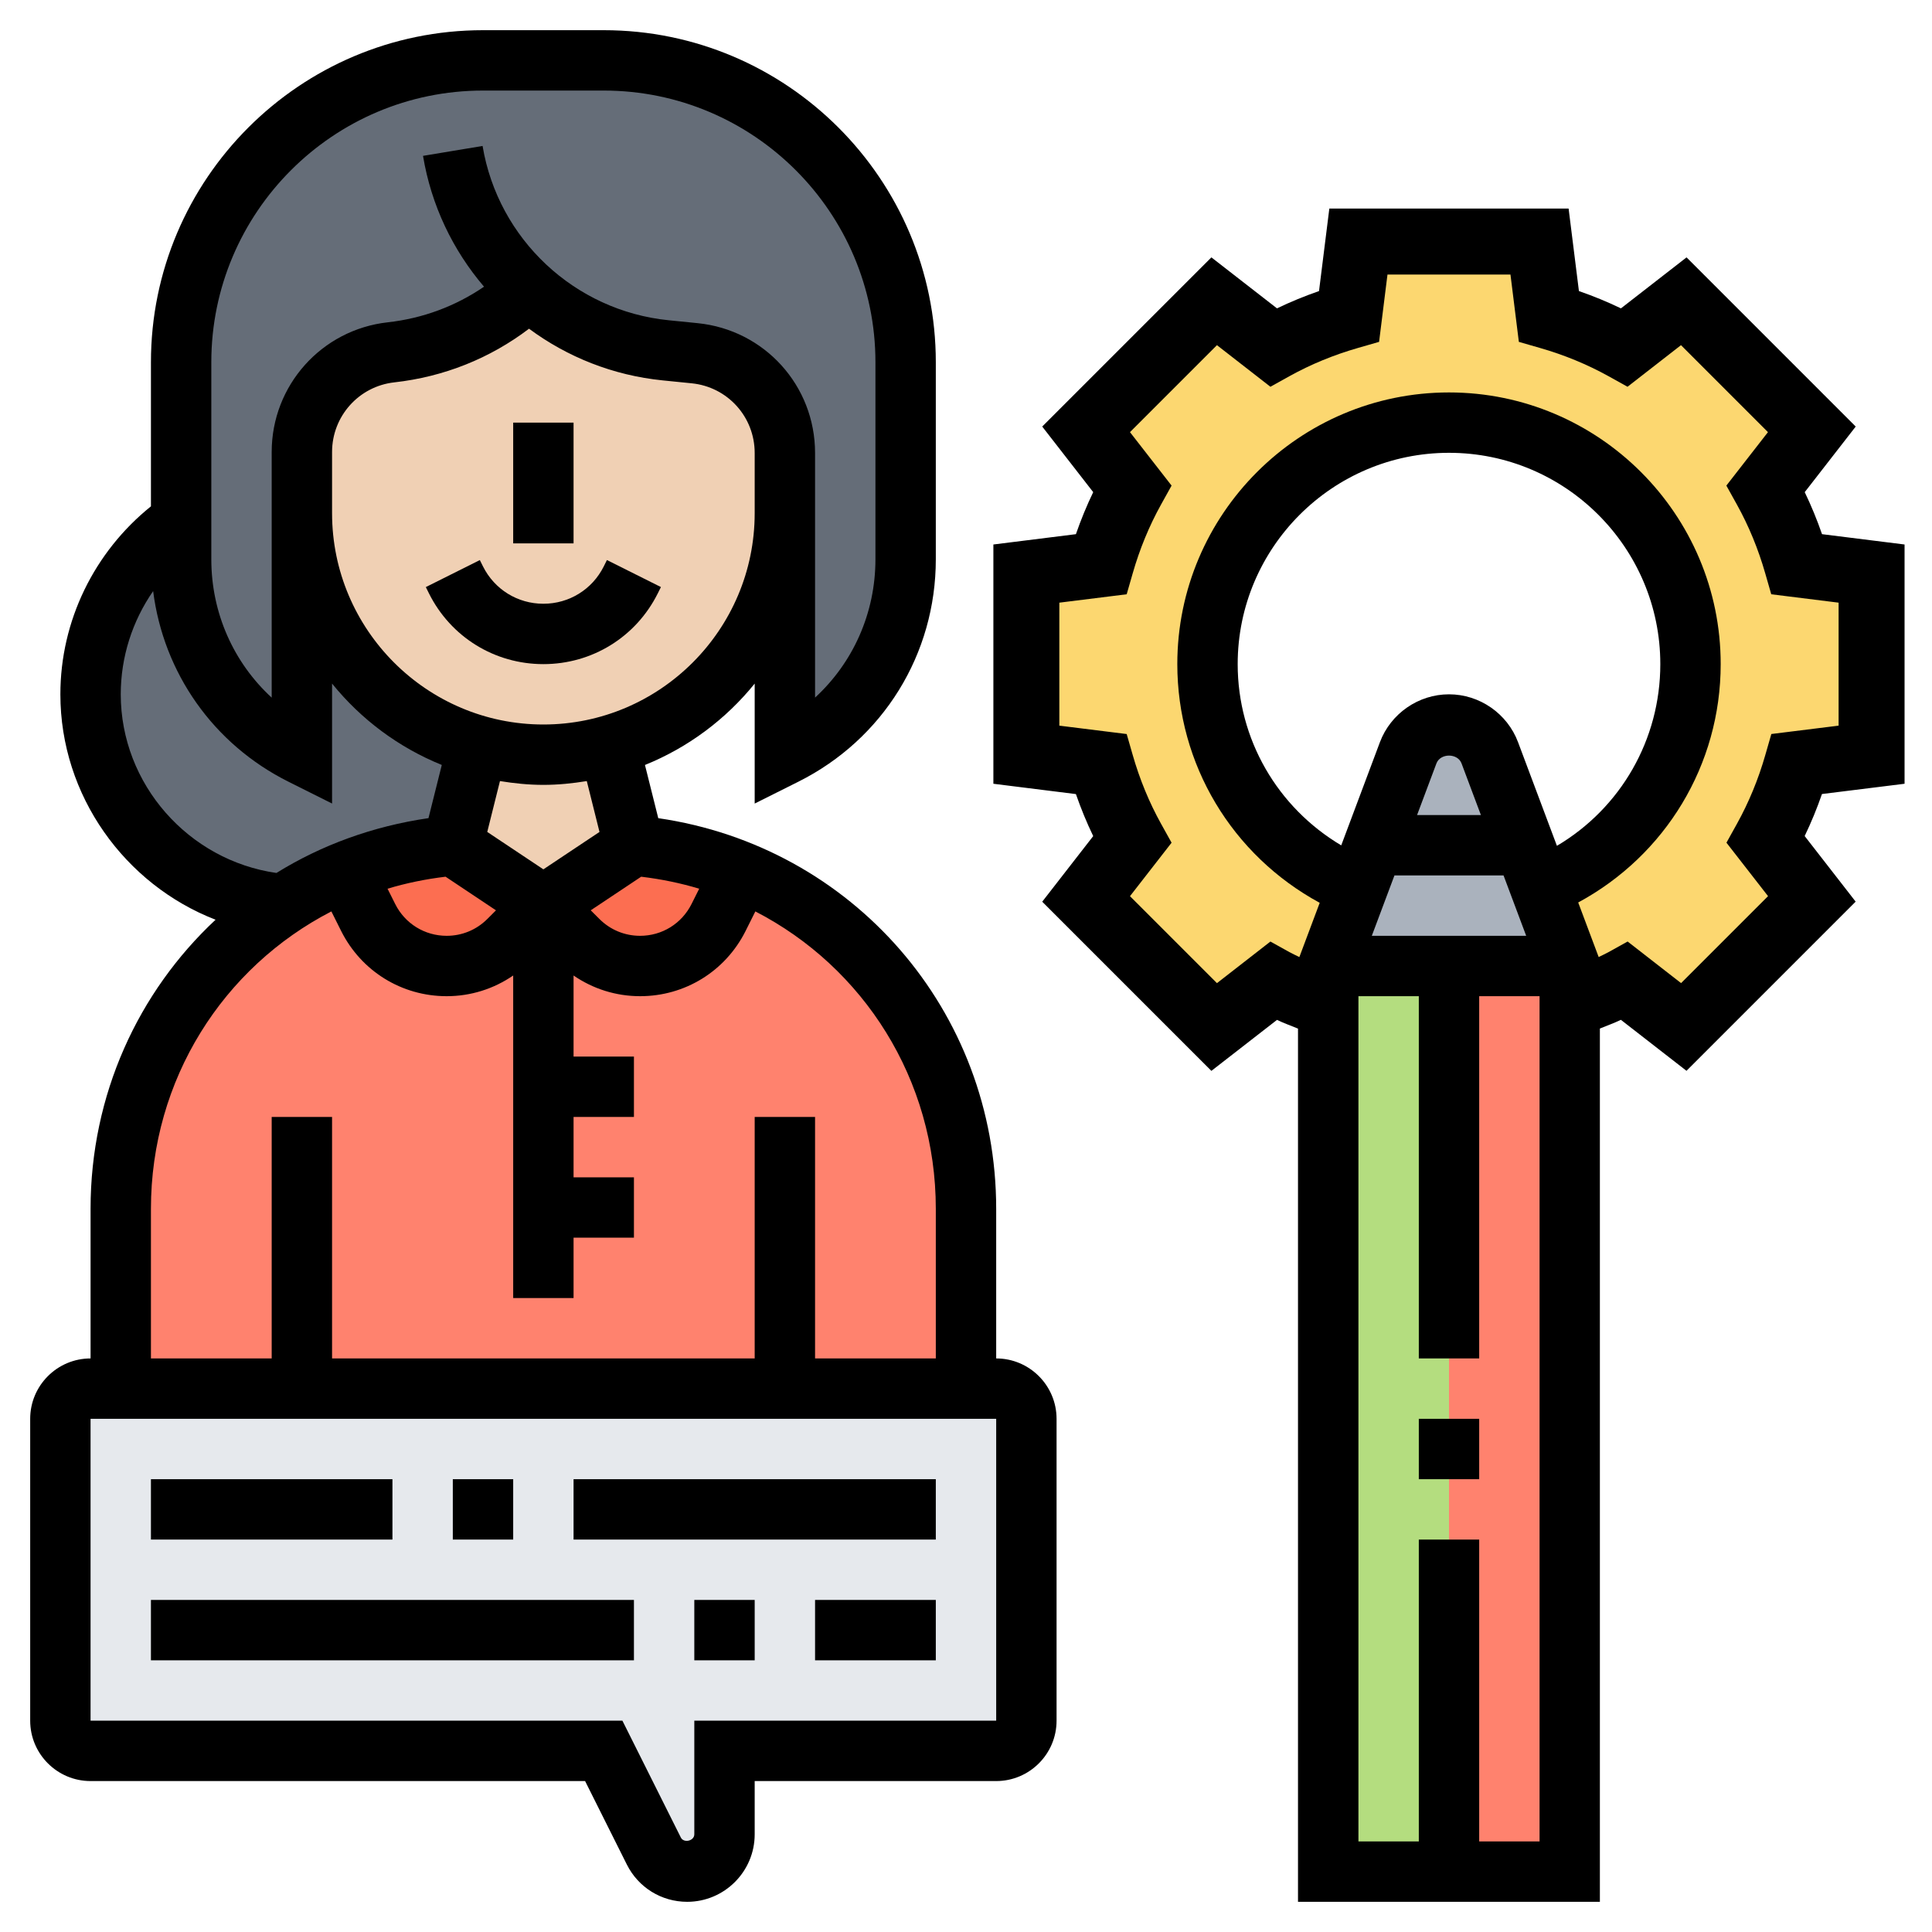 <svg xmlns="http://www.w3.org/2000/svg" id="_x33_0" height="512" viewBox="0 0 64 64" width="512"><g><g><g><path d="m17.52 9.59c-1.23 1.14-2.82 1.89-4.57 2.08-.84.09-1.58.5-2.11 1.09-.52.59-.84 1.36-.84 2.21v2.03 8c-1.22-.62-2.22-1.55-2.92-2.67-.69-1.12-1.08-2.43-1.08-3.8v-1.28-5.25c0-5.52 4.48-10 10-10h4c5.52 0 10 4.48 10 10v6.53c0 2.74-1.55 5.24-4 6.47v-8-1.99c0-1.71-1.29-3.14-2.99-3.31l-.96-.09c-1.74-.17-3.31-.91-4.53-2.02z" fill="#656d78"></path></g><g><path d="m15.82 24.7-.82 3.3c-1.26.11-2.45.42-3.56.88-.72.3-1.4.67-2.04 1.1l-.01-.01c-3.58-.3-6.39-3.31-6.39-6.97 0-2.38 1.19-4.48 3-5.75v1.28c0 1.37.39 2.68 1.08 3.8.7 1.12 1.7 2.05 2.92 2.67v-8c0 2.21.9 4.21 2.34 5.66.95.95 2.15 1.66 3.48 2.04z" fill="#656d78"></path></g><g><path d="m2 57v-10c0-.55.45-1 1-1h1 6 8 8 6 1c.55 0 1 .45 1 1v10c0 .55-.45 1-1 1h-9v2.76c0 .69-.55 1.24-1.24 1.24-.46 0-.89-.26-1.1-.68l-1.66-3.32h-17c-.55 0-1-.45-1-1z" fill="#e6e9ed"></path></g><g><path d="m24.56 28.88-.76 1.51c-.49.99-1.5 1.61-2.6 1.61-.77 0-1.51-.31-2.05-.85l-1.15-1.15-1.15 1.15c-.54.54-1.28.85-2.05.85-1.1 0-2.11-.62-2.6-1.61l-.76-1.51c-.72.3-1.4.67-2.04 1.1-3.27 2.17-5.4 5.89-5.4 10.07v5.95h28v-5.95c0-5-3.04-9.33-7.44-11.17z" fill="#ff826e"></path></g><g><path d="m24.56 28.88-.76 1.51c-.49.99-1.5 1.61-2.6 1.61-.77 0-1.51-.31-2.05-.85l-1.15-1.15 3-2c1.26.11 2.45.42 3.56.88z" fill="#fc6e51"></path></g><g><path d="m18 30-1.15 1.15c-.54.54-1.28.85-2.05.85-1.1 0-2.11-.62-2.6-1.61l-.76-1.51c1.11-.46 2.3-.77 3.56-.88z" fill="#fc6e51"></path></g><g><path d="m20.18 24.7.82 3.3-3 2-3-2 .82-3.3c.69.19 1.42.3 2.18.3s1.49-.11 2.18-.3z" fill="#f0d0b4"></path></g><g><path d="m26 15.01v1.99c0 3.66-2.46 6.75-5.82 7.7-.69.19-1.42.3-2.18.3s-1.49-.11-2.18-.3c-1.33-.38-2.53-1.09-3.48-2.04-1.44-1.45-2.34-3.45-2.34-5.66v-2.03c0-.85.32-1.62.84-2.21.53-.59 1.27-1 2.11-1.09 1.75-.19 3.34-.94 4.57-2.08 1.22 1.11 2.79 1.85 4.53 2.02l.96.09c1.7.17 2.99 1.6 2.99 3.31z" fill="#f0d0b4"></path></g><g><path d="m48 51v11h-4v-28.69-1.31h4v13 2 2z" fill="#b4dd7f"></path></g><g><path d="m52 33.31v28.69h-4v-11-2-2-2-13h4z" fill="#ff826e"></path></g><g><path d="m44 32v1.31c-.63-.22-1.24-.5-1.82-.82l-1.96 1.53-4.24-4.24 1.53-1.96c-.44-.79-.78-1.63-1.04-2.51l-2.47-.31v-6l2.47-.31c.26-.88.6-1.72 1.04-2.51l-1.53-1.96 4.24-4.24 1.96 1.53c.79-.44 1.63-.78 2.51-1.04l.31-2.47h6l.31 2.47c.88.26 1.72.6 2.51 1.04l1.96-1.53 4.24 4.24-1.53 1.96c.44.79.78 1.63 1.04 2.51l2.47.31v6l-2.47.31c-.26.88-.6 1.72-1.04 2.51l1.53 1.96-4.24 4.24-1.96-1.53c-.58.32-1.19.6-1.82.82v-1.31l-.97-2.59c2.91-1.2 4.97-4.06 4.97-7.41 0-4.42-3.58-8-8-8s-8 3.58-8 8c0 3.08 1.75 5.76 4.3 7.1.22.11.44.21.67.31z" fill="#fcd770"></path></g><g><path d="m51.03 29.41.97 2.59h-4-4l.97-2.59 1.68-4.47c.21-.57.75-.94 1.35-.94s1.14.37 1.35.94z" fill="#aab2bd"></path></g></g><g><path d="m17 14h2v4h-2z"></path><path d="m20 18.764c-.381.762-1.147 1.236-2 1.236s-1.619-.474-2-1.236l-.105-.211-1.789.895.105.211c.722 1.444 2.174 2.341 3.789 2.341s3.067-.897 3.789-2.342l.105-.211-1.789-.895z"></path><path d="m33 45v-4.955c0-6.574-4.766-12.008-11.194-12.942l-.441-1.762c1.431-.579 2.679-1.513 3.635-2.696v3.974l1.447-.724c2.809-1.405 4.553-4.227 4.553-7.367v-6.528c0-6.065-4.935-11-11-11h-4c-6.065 0-11 4.935-11 11v4.773c-1.882 1.514-3 3.796-3 6.227 0 3.356 2.134 6.302 5.141 7.467-2.562 2.392-4.141 5.796-4.141 9.578v4.955c-1.103 0-2 .897-2 2v10c0 1.103.897 2 2 2h16.382l1.383 2.765c.381.761 1.147 1.235 1.999 1.235 1.233 0 2.236-1.003 2.236-2.236v-1.764h8c1.103 0 2-.897 2-2v-10c0-1.103-.897-2-2-2zm-18.24-15.958 1.67 1.114-.286.286c-.36.36-.838.558-1.348.558-.727 0-1.38-.404-1.705-1.054l-.253-.506c.617-.187 1.26-.318 1.922-.398zm6.48 0c.662.08 1.304.211 1.922.398l-.253.505c-.325.651-.978 1.055-1.705 1.055-.51 0-.988-.198-1.349-.559l-.286-.286zm-1.381-1.483-1.859 1.239-1.859-1.239.421-1.685c.469.076.947.126 1.438.126s.969-.05 1.438-.126zm-1.859-3.559c-3.859 0-7-3.141-7-7v-2.027c0-1.185.888-2.177 2.064-2.307 1.639-.183 3.164-.792 4.461-1.777 1.265.937 2.783 1.547 4.428 1.712l.956.096c1.193.118 2.091 1.112 2.091 2.309v1.994c0 3.859-3.141 7-7 7zm-11-12c0-4.963 4.037-9 9-9h4c4.963 0 9 4.037 9 9v6.528c0 1.777-.738 3.421-2 4.581v-8.104c0-2.229-1.673-4.078-3.892-4.3l-.956-.096c-3.116-.312-5.651-2.687-6.166-5.774l-1.973.328c.273 1.643.99 3.128 2.021 4.334-.945.647-2.031 1.051-3.19 1.18-2.192.244-3.844 2.091-3.844 4.296v8.137c-1.262-1.16-2-2.804-2-4.581zm-3 11c0-1.238.385-2.427 1.073-3.419.343 2.707 1.99 5.068 4.48 6.313l1.447.724v-3.974c.956 1.183 2.204 2.117 3.635 2.696l-.441 1.762c-1.838.267-3.544.89-5.037 1.816-2.914-.416-5.157-2.941-5.157-5.918zm1 17.045c0-4.287 2.393-8.005 5.977-9.853l.325.65c.668 1.331 2.006 2.158 3.494 2.158.799 0 1.559-.242 2.204-.685v10.685h2v-2h2v-2h-2v-2h2v-2h-2v-2.685c.645.443 1.405.685 2.204.685 1.488 0 2.826-.827 3.494-2.159l.324-.649c3.585 1.848 5.978 5.565 5.978 9.853v4.955h-4v-8h-2v8h-14v-8h-2v8h-4zm28 16.955h-10v3.764c0 .22-.35.302-.447.105l-1.935-3.869h-17.618v-10h30z"></path><path d="m5 53h16v2h-16z"></path><path d="m5 49h8v2h-8z"></path><path d="m15 49h2v2h-2z"></path><path d="m19 49h12v2h-12z"></path><path d="m23 53h2v2h-2z"></path><path d="m27 53h4v2h-4z"></path><path d="m47 47h2v2h-2z"></path><path d="m63.091 25.963v-7.926l-2.734-.342c-.166-.479-.357-.943-.573-1.392l1.689-2.173-5.604-5.604-2.173 1.689c-.448-.216-.913-.407-1.392-.573l-.342-2.734h-7.926l-.342 2.734c-.479.166-.943.357-1.392.573l-2.173-1.689-5.604 5.604 1.689 2.173c-.216.448-.407.913-.573 1.392l-2.734.342v7.926l2.734.342c.166.479.357.943.573 1.392l-1.689 2.173 5.604 5.604 2.173-1.689c.225.109.464.193.696.289v28.926h10v-28.928c.233-.096.472-.18.696-.289l2.173 1.689 5.604-5.604-1.689-2.173c.216-.448.407-.913.573-1.392zm-17.648 5.037.75-2h3.614l.75 2zm1.499-4 .642-1.712c.131-.344.702-.344.831 0l.642 1.712zm3.345-2.415c-.356-.948-1.275-1.585-2.287-1.585s-1.931.637-2.288 1.585l-1.282 3.419c-2.12-1.261-3.43-3.519-3.43-6.004 0-3.859 3.141-7 7-7s7 3.141 7 7c0 2.507-1.316 4.771-3.425 6.019zm-1.287 36.415v-10h-2v10h-2v-28h2v12h2v-12h2v28zm9.678-36.685-.199.692c-.231.807-.547 1.573-.938 2.278l-.35.63 1.378 1.771-2.881 2.881-1.771-1.378-.63.35c-.106.059-.22.109-.329.164l-.678-1.807c2.888-1.56 4.72-4.554 4.72-7.896 0-4.963-4.037-9-9-9s-9 4.037-9 9c0 3.317 1.807 6.328 4.717 7.907l-.674 1.797c-.109-.056-.223-.105-.329-.164l-.63-.35-1.771 1.378-2.881-2.881 1.378-1.771-.35-.63c-.392-.705-.707-1.472-.938-2.278l-.199-.692-2.231-.278v-4.074l2.231-.278.199-.692c.231-.807.547-1.573.938-2.278l.35-.63-1.378-1.771 2.881-2.881 1.771 1.378.63-.35c.705-.392 1.472-.707 2.278-.938l.692-.199.278-2.231h4.074l.278 2.231.692.199c.807.231 1.573.547 2.278.938l.63.35 1.771-1.378 2.881 2.881-1.378 1.771.35.63c.392.705.707 1.472.938 2.278l.199.692 2.231.278v4.074z"></path></g></g></svg>